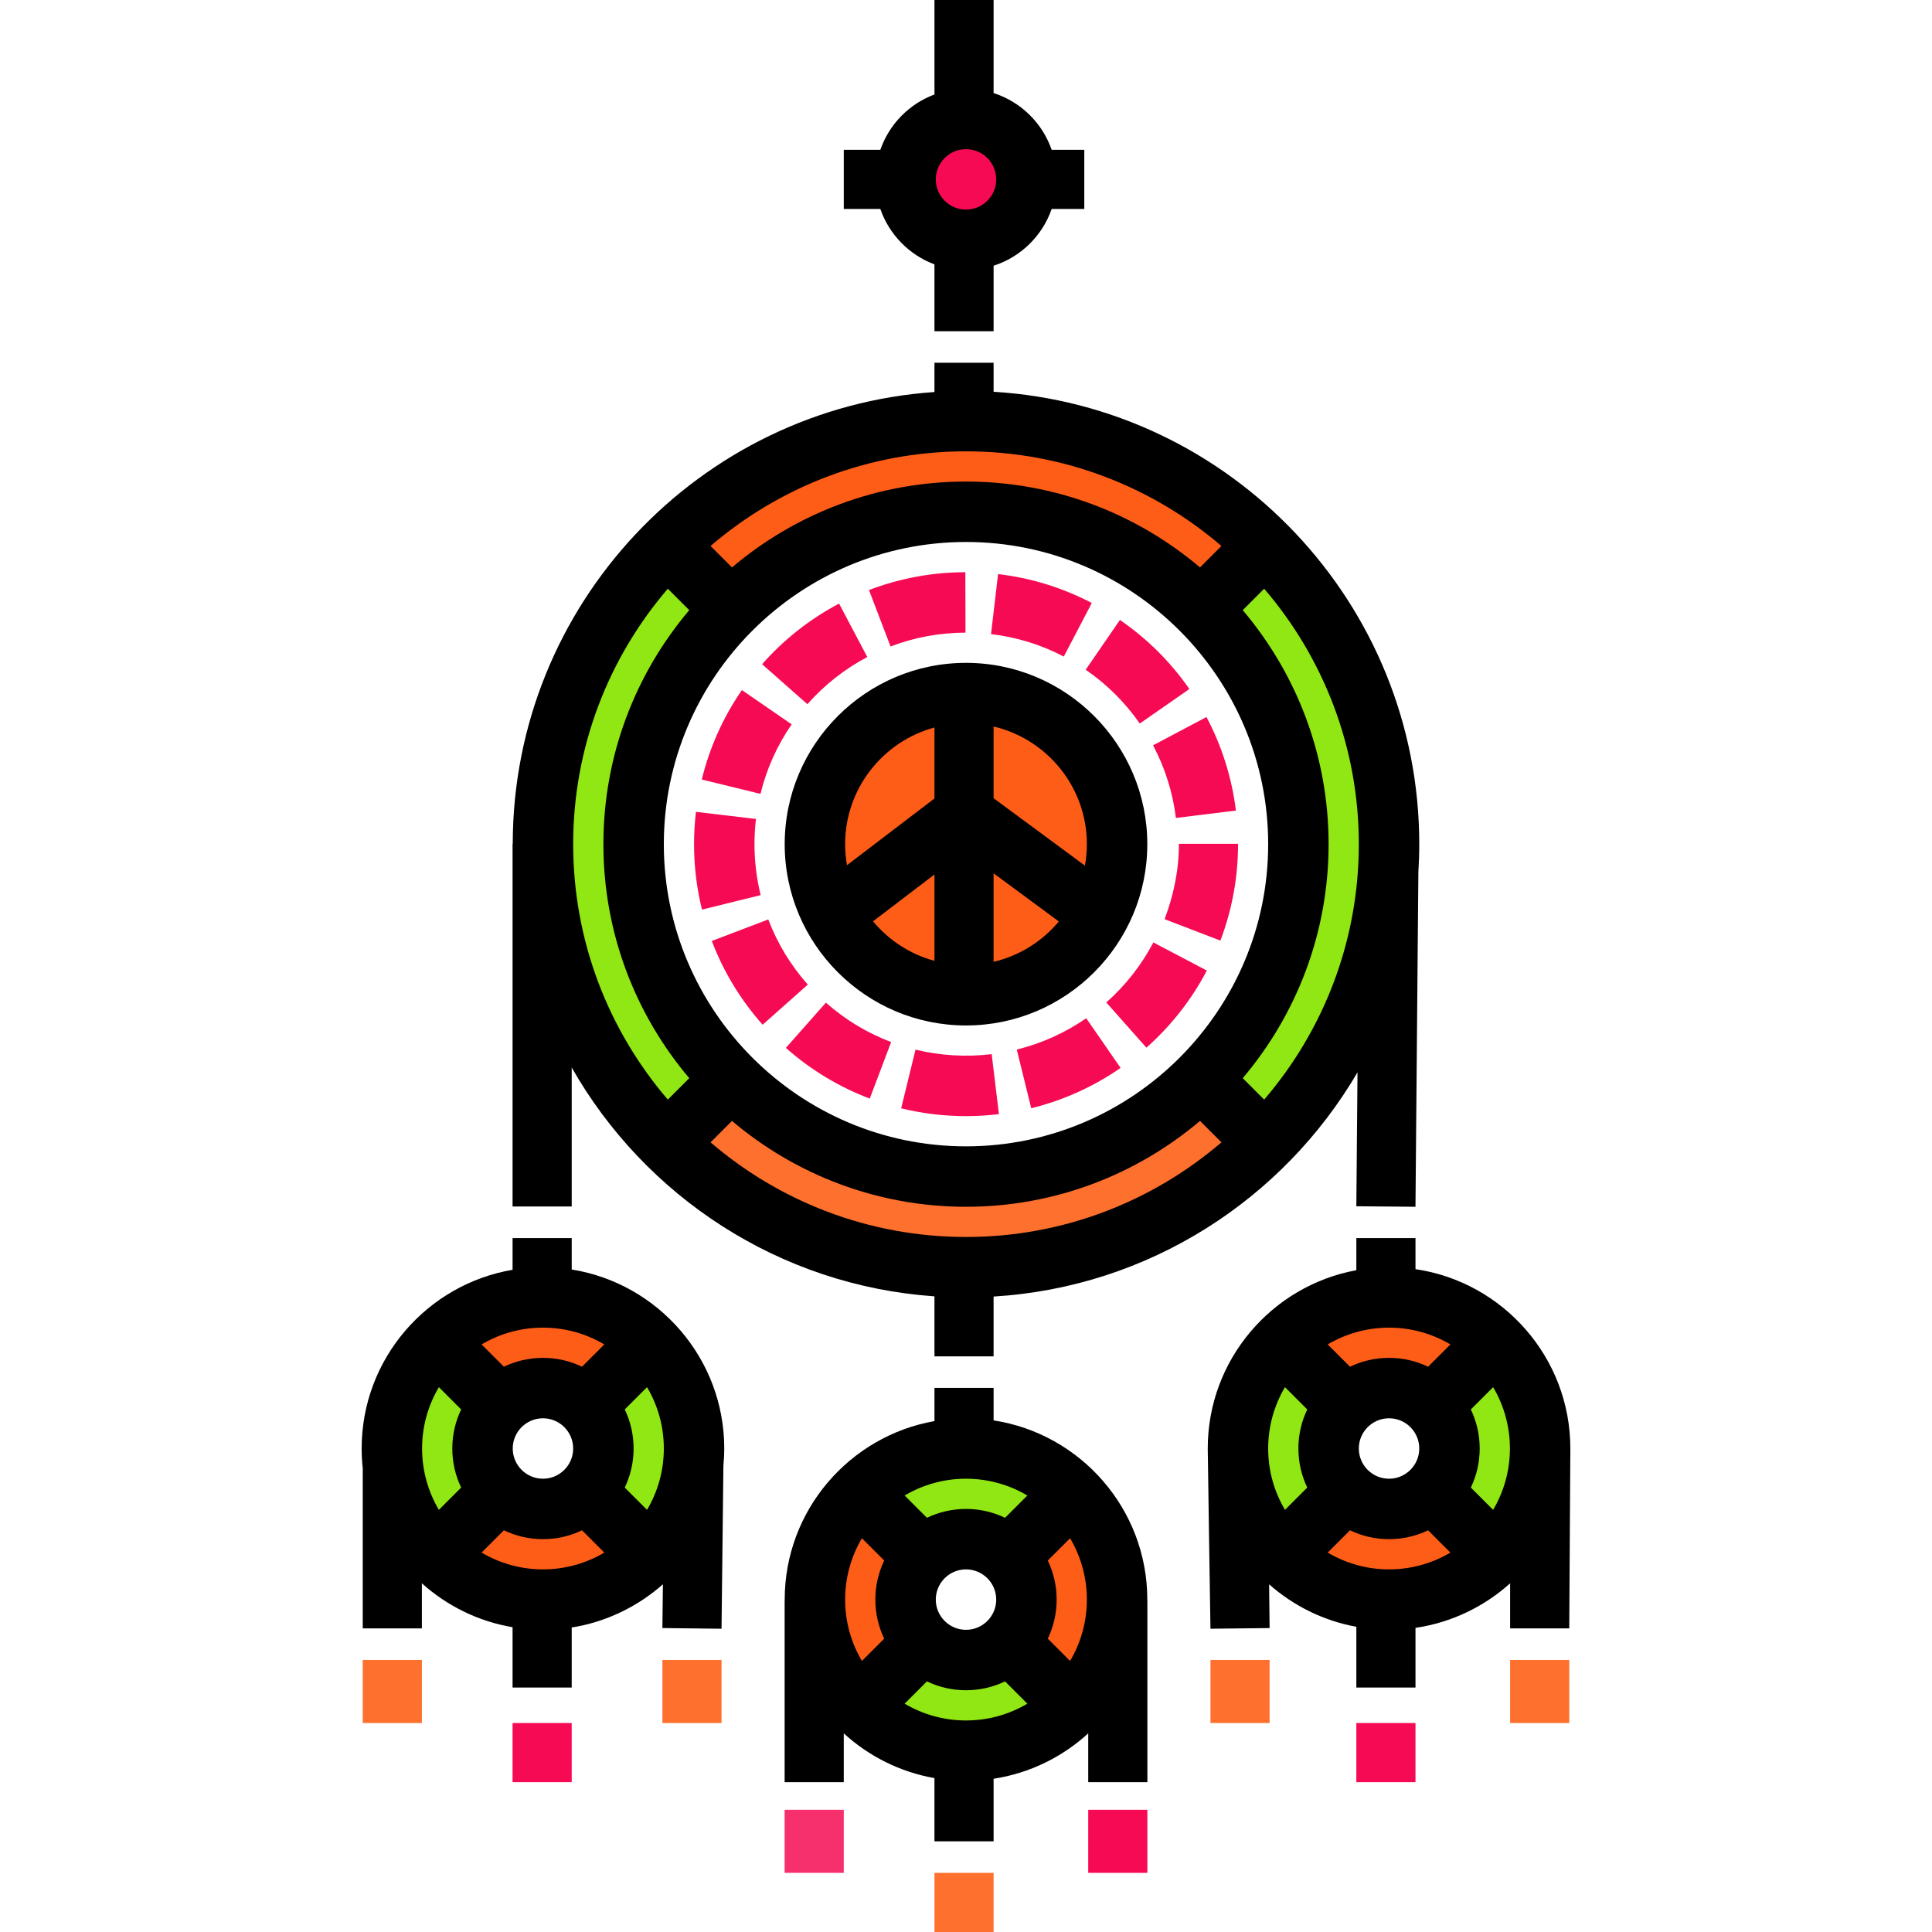 <?xml version="1.0" encoding="iso-8859-1"?>
<!-- Uploaded to: SVG Repo, www.svgrepo.com, Generator: SVG Repo Mixer Tools -->
<svg version="1.1" id="Layer_1" xmlns="http://www.w3.org/2000/svg" xmlns:xlink="http://www.w3.org/1999/xlink" 
	 viewBox="0 0 512 512" xml:space="preserve">
<circle style="fill:#F60A53;" cx="256" cy="47.532" r="16.016"/>
<path style="fill:#91E713;" d="M396.423,355.558c-15.637-15.637-40.988-15.637-56.624,0c-15.636,15.636-15.636,40.988,0,56.624
	c15.637,15.637,40.988,15.637,56.624,0C412.06,396.545,412.06,371.194,396.423,355.558z M356.786,395.195
	c-6.255-6.255-6.255-16.396,0-22.65c6.255-6.255,16.395-6.255,22.649,0c6.255,6.255,6.255,16.395,0,22.65
	C373.181,401.449,363.04,401.449,356.786,395.195z"/>
<g>
	<path style="fill:#FE5D17;" d="M379.436,395.195c-6.255,6.255-16.396,6.255-22.649,0l-16.988,16.987
		c15.637,15.637,40.988,15.637,56.624,0L379.436,395.195z"/>
	<path style="fill:#FE5D17;" d="M396.423,358.874c-15.637-15.637-40.988-15.637-56.624,0l16.988,16.987
		c6.255-6.255,16.396-6.255,22.649,0L396.423,358.874z"/>
</g>
<path style="fill:#91E713;" d="M172.201,355.558c-15.637-15.637-40.988-15.637-56.624,0c-15.636,15.636-15.636,40.988,0,56.624
	c15.637,15.637,40.988,15.637,56.624,0C187.838,396.545,187.838,371.194,172.201,355.558z M132.564,395.195
	c-6.255-6.255-6.255-16.396,0-22.65c6.255-6.255,16.395-6.255,22.65,0c6.255,6.255,6.255,16.395,0,22.65
	C148.96,401.449,138.819,401.449,132.564,395.195z"/>
<g>
	<path style="fill:#FE5D17;" d="M155.214,395.195c-6.255,6.255-16.395,6.255-22.65,0l-16.987,16.987
		c15.637,15.637,40.988,15.637,56.624,0L155.214,395.195z"/>
	<path style="fill:#FE5D17;" d="M172.201,358.874c-15.637-15.637-40.988-15.637-56.624,0l16.987,16.987
		c6.255-6.255,16.395-6.255,22.65,0L172.201,358.874z"/>
	<path style="fill:#FE5D17;" d="M284.313,395.597c-15.636-15.637-40.988-15.637-56.624,0c-15.636,15.637-15.636,40.988,0,56.624
		c15.637,15.636,40.988,15.636,56.624,0C299.948,436.586,299.948,411.233,284.313,395.597z M244.675,435.234
		c-6.255-6.255-6.255-16.396,0-22.649c6.255-6.255,16.395-6.255,22.649,0c6.255,6.255,6.255,16.394,0,22.649
		C261.07,441.488,250.929,441.488,244.675,435.234z"/>
</g>
<g>
	<path style="fill:#91E713;" d="M267.325,435.234c-6.255,6.255-16.395,6.255-22.649,0l-16.987,16.987
		c15.637,15.636,40.988,15.636,56.624,0L267.325,435.234z"/>
	<path style="fill:#91E713;" d="M284.313,398.914c-15.636-15.636-40.988-15.636-56.624,0l16.987,16.987
		c6.255-6.255,16.395-6.255,22.649,0L284.313,398.914z"/>
</g>
<circle style="fill:#FE5D17;" cx="256" cy="223.713" r="40.04"/>
<path style="fill:#91E713;" d="M176.726,144.437c-43.782,43.782-43.782,114.766,0,158.549s114.766,43.782,158.549,0
	s43.782-114.766,0-158.549S220.508,100.655,176.726,144.437z M318.287,285.998c-34.4,34.4-90.174,34.4-124.574,0
	s-34.4-90.174,0-124.574s90.174-34.4,124.574,0S352.688,251.598,318.287,285.998z"/>
<path style="fill:#FE702D;" d="M176.726,302.986c43.782,43.782,114.766,43.782,158.549,0l-16.987-16.987
	c-34.4,34.4-90.174,34.4-124.574,0L176.726,302.986z"/>
<path style="fill:#FE5D17;" d="M193.713,161.424c34.4-34.4,90.599-33.975,124.574,0l16.987-16.987
	c-45.299-45.299-114.766-43.782-158.549,0L193.713,161.424z"/>
<path d="M256,175.664c-26.493,0-48.048,21.554-48.048,48.048s21.554,48.046,48.048,48.046s48.046-21.553,48.046-48.046
	S282.493,175.664,256,175.664z M288.031,223.712c0,1.94-0.183,3.837-0.515,5.683l-24.202-17.86v-19.003
	C277.462,195.851,288.031,208.567,288.031,223.712z M247.641,192.793v18.815l-23.178,17.672c-0.319-1.81-0.494-3.669-0.494-5.568
	C223.968,208.941,234.021,196.481,247.641,192.793z M231.364,244.158l16.276-12.409v22.881
	C241.182,252.882,235.526,249.164,231.364,244.158z M263.314,254.891V231.44l17.288,12.758
	C276.221,249.451,270.19,253.278,263.314,254.891z"/>
<path style="fill:#F60A53;" d="M256,295.782c-5.81,0-11.591-0.694-17.184-2.063l3.808-15.557c6.535,1.6,13.487,2.006,20.18,1.196
	l1.923,15.9C261.85,295.606,258.915,295.782,256,295.782z M273.286,293.694l-3.83-15.551c6.599-1.625,12.79-4.419,18.401-8.302
	l9.115,13.169C289.752,288.007,281.783,291.602,273.286,293.694z M230.495,291.137c-8.177-3.095-15.658-7.613-22.233-13.432
	l10.612-11.994c5.118,4.528,10.935,8.043,17.29,10.448L230.495,291.137z M303.809,277.643l-10.628-11.982
	c5.109-4.531,9.305-9.883,12.471-15.906l14.175,7.453C315.759,264.948,310.369,271.824,303.809,277.643z M202.107,271.565
	c-5.831-6.562-10.364-14.031-13.476-22.199l14.966-5.702c2.419,6.349,5.945,12.157,10.482,17.263L202.107,271.565z M323.42,249.268
	l-14.797-5.68c2.404-6.338,3.801-13.026,3.801-19.875v-0.104h15.673v0.044C328.098,232.51,326.516,241.108,323.42,249.268z
	 M186.032,241.056c-1.395-5.646-2.102-11.48-2.102-17.344c0-2.857,0.169-5.738,0.504-8.562l15.905,1.884
	c-0.26,2.202-0.393,4.448-0.393,6.678c0,4.569,0.551,9.112,1.635,13.501L186.032,241.056z M311.631,216.769
	c-0.834-6.76-2.872-13.238-6.057-19.252l14.153-7.496c4.102,7.745,6.726,16.084,7.799,24.787L311.631,216.769z M201.538,210.38
	l-15.561-3.795c2.074-8.503,5.651-16.481,10.631-23.712l13.19,9.084C205.927,197.578,203.148,203.776,201.538,210.38z
	 M302.053,191.743c-3.894-5.598-8.718-10.395-14.335-14.258l9.075-13.197c7.213,4.96,13.406,11.119,18.407,18.307L302.053,191.743z
	 M213.968,186.621l-12.004-10.602c5.803-6.571,12.666-11.976,20.396-16.062l7.485,14.159
	C223.83,177.296,218.488,181.504,213.968,186.621z M281.92,173.994c-6.032-3.152-12.521-5.154-19.289-5.951l1.872-15.906
	c8.711,1.025,17.067,3.604,24.835,7.662L281.92,173.994z M236.005,171.325l-5.715-14.961c8.15-3.114,16.742-4.703,25.537-4.724
	l0.039,16.015C249.018,167.672,242.336,168.907,236.005,171.325z"/>
<path d="M263.314,103.823v-7.693h-15.673v7.758c-62.315,4.305-111.704,56.343-111.758,119.719h-0.046v96.131h15.673v-36.836
	c19.376,34.069,54.925,57.792,96.131,60.639v15.903h15.673v-15.848c41.129-2.484,76.739-25.75,96.438-59.418l-0.307,35.492
	l15.672,0.136l0.766-88.693c0.149-2.449,0.235-4.915,0.235-7.401C376.118,159.935,326.154,107.616,263.314,103.823z M256,119.608
	c25.825,0,49.481,9.456,67.695,25.083l-5.679,5.68c-16.75-14.186-38.399-22.754-62.016-22.754s-45.266,8.569-62.016,22.754
	l-5.679-5.68C206.519,129.065,230.175,119.608,256,119.608z M336.079,223.712c0,44.155-35.924,80.079-80.079,80.079
	s-80.079-35.924-80.079-80.079c0-44.156,35.924-80.08,80.079-80.08S336.079,179.555,336.079,223.712z M176.981,291.406
	c-15.626-18.215-25.083-41.87-25.083-67.695c0-25.826,9.456-49.481,25.083-67.696l5.679,5.679
	c-14.186,16.75-22.754,38.399-22.754,62.017c0,23.617,8.569,45.266,22.754,62.016L176.981,291.406z M256,327.814
	c-25.825,0-49.48-9.455-67.695-25.083l5.679-5.679c16.75,14.186,38.399,22.754,62.016,22.754s45.266-8.569,62.016-22.754
	l5.679,5.679C305.48,318.357,281.825,327.814,256,327.814z M335.019,291.406l-5.679-5.679c14.186-16.75,22.754-38.399,22.754-62.016
	s-8.569-45.267-22.754-62.017l5.679-5.679c15.626,18.215,25.083,41.87,25.083,67.696
	C360.102,249.536,350.647,273.193,335.019,291.406z"/>
<path d="M278.706,39.706c-2.465-7.126-8.195-12.737-15.391-15.044V0h-15.673v25.035c-6.701,2.499-12.003,7.895-14.346,14.671h-9.686
	V55.38h9.689c2.347,6.774,7.639,12.182,14.343,14.679v17.713h15.673V70.419c7.195-2.305,12.921-7.917,15.388-15.039h8.644V39.706
	H278.706z M256,55.546c-4.416,0-8.008-3.592-8.008-8.008s3.592-8.008,8.008-8.008s8.008,3.592,8.008,8.008
	S260.416,55.546,256,55.546z"/>
<rect x="135.837" y="456.62" style="fill:#F60A53;" width="15.673" height="15.673"/>
<rect x="247.641" y="496.327" style="fill:#FE702D;" width="15.673" height="15.673"/>
<rect x="359.445" y="456.62" style="fill:#F60A53;" width="15.673" height="15.673"/>
<rect x="400.196" y="439.902" style="fill:#FE702D;" width="15.673" height="16.718"/>
<path d="M416.158,383.869c0-24.113-17.856-44.127-41.039-47.53v-8.241h-15.673v8.522c-22.369,4.094-39.382,23.715-39.382,47.249
	c0,1.614,0.721,47.761,0.721,47.761l15.673-0.176l-0.13-11.597c6.418,5.675,14.355,9.658,23.118,11.261v16.098h15.673v-15.816
	c9.558-1.403,18.208-5.629,25.078-11.803v11.945h15.673C415.869,431.543,416.158,385.633,416.158,383.869z M336.079,383.869
	c0-5.932,1.627-11.489,4.449-16.259l5.908,5.908c-1.504,3.137-2.348,6.647-2.348,10.351c0,3.704,0.844,7.215,2.348,10.351
	l-5.907,5.907C337.706,395.358,336.079,389.801,336.079,383.869z M360.102,383.869c0-4.416,3.592-8.008,8.008-8.008
	c4.416,0,8.008,3.592,8.008,8.008c0,4.416-3.592,8.009-8.008,8.009C363.694,391.879,360.102,388.285,360.102,383.869z
	 M378.462,362.194c-3.137-1.504-6.647-2.348-10.352-2.348c-3.704,0-7.215,0.844-10.352,2.348l-5.907-5.907
	c4.77-2.822,10.327-4.449,16.259-4.449s11.489,1.627,16.259,4.449L378.462,362.194z M357.759,405.546
	c3.137,1.504,6.648,2.348,10.352,2.348c3.704,0,7.215-0.844,10.352-2.348l5.907,5.907c-4.77,2.822-10.327,4.449-16.259,4.449
	s-11.489-1.627-16.259-4.449L357.759,405.546z M389.787,394.22c1.504-3.137,2.348-6.647,2.348-10.351
	c0-3.704-0.844-7.215-2.348-10.351l5.907-5.907c2.822,4.769,4.449,10.326,4.449,16.258c0,5.932-1.627,11.489-4.449,16.259
	L389.787,394.22z"/>
<g>
	<rect x="320.784" y="439.902" style="fill:#FE702D;" width="15.673" height="16.718"/>
	<rect x="175.543" y="439.902" style="fill:#FE702D;" width="15.673" height="16.718"/>
</g>
<path d="M191.936,383.869c0-23.9-17.543-43.773-40.426-47.436v-8.335h-15.673v8.412c-22.671,3.843-39.995,23.611-39.995,47.359
	c0,1.764,0.102,3.502,0.288,5.217v42.456h15.673v-11.946c6.617,5.949,14.89,10.082,24.033,11.632v15.988h15.673v-15.911
	c9.179-1.469,17.494-5.551,24.166-11.451l-0.134,11.598l15.672,0.181l0.498-43.192C191.857,386.936,191.936,385.412,191.936,383.869
	z M111.857,383.869c0-5.932,1.627-11.489,4.448-16.258l5.907,5.907c-1.504,3.137-2.348,6.647-2.348,10.351
	c0,3.704,0.844,7.215,2.348,10.351l-5.907,5.907C113.484,395.358,111.857,389.801,111.857,383.869z M135.881,383.869
	c0-4.416,3.592-8.008,8.008-8.008c4.416,0,8.008,3.592,8.008,8.008c0,4.416-3.592,8.009-8.008,8.009
	S135.881,388.285,135.881,383.869z M154.241,362.194c-3.137-1.504-6.647-2.348-10.352-2.348c-3.704,0-7.215,0.844-10.352,2.348
	l-5.907-5.907c4.77-2.822,10.327-4.449,16.259-4.449s11.489,1.627,16.259,4.449L154.241,362.194z M133.538,405.546
	c3.137,1.504,6.647,2.348,10.352,2.348c3.704,0,7.215-0.844,10.352-2.348l5.907,5.907c-4.77,2.822-10.327,4.449-16.259,4.449
	s-11.489-1.627-16.259-4.449L133.538,405.546z M165.565,394.22c1.504-3.137,2.348-6.647,2.348-10.351
	c0-3.704-0.844-7.215-2.348-10.351l5.908-5.908c2.822,4.77,4.449,10.327,4.449,16.259c0,5.932-1.627,11.489-4.449,16.259
	L165.565,394.22z"/>
<rect x="96.131" y="439.902" style="fill:#FE702D;" width="15.673" height="16.718"/>
<rect x="288.392" y="479.608" style="fill:#F60A53;" width="15.673" height="16.718"/>
<path d="M304.039,424.229c0.001-0.107,0.008-0.212,0.008-0.32c0-24.008-17.698-43.958-40.732-47.492v-8.613h-15.673v8.8
	c-22.521,3.97-39.688,23.664-39.688,47.305c0,0.108,0.007,0.212,0.008,0.32h-0.027v48.065h15.673v-12.932
	c6.593,6.029,14.871,10.239,24.033,11.854v16.751h15.673v-16.575c9.578-1.47,18.233-5.772,25.078-12.03v12.932h15.673v-48.065
	H304.039z M234.325,434.261l-5.907,5.907c-2.822-4.77-4.449-10.327-4.449-16.259s1.627-11.489,4.449-16.259l5.907,5.907
	c-1.504,3.137-2.348,6.647-2.348,10.351C231.977,427.614,232.82,431.124,234.325,434.261z M256,455.941
	c-5.932,0-11.489-1.627-16.259-4.449l5.907-5.907c3.137,1.504,6.647,2.348,10.352,2.348c3.704,0,7.215-0.844,10.351-2.348
	l5.907,5.907C267.489,454.314,261.932,455.941,256,455.941z M247.992,423.909c0-4.416,3.592-8.008,8.008-8.008
	s8.008,3.592,8.008,8.008s-3.592,8.008-8.008,8.008S247.992,428.325,247.992,423.909z M266.351,402.233
	c-3.137-1.504-6.647-2.348-10.351-2.348c-3.704,0-7.215,0.844-10.352,2.348l-5.907-5.908c4.77-2.822,10.327-4.449,16.259-4.449
	c5.932,0,11.489,1.627,16.259,4.449L266.351,402.233z M283.582,440.167l-5.907-5.907c1.504-3.137,2.348-6.647,2.348-10.351
	c0-3.704-0.844-7.215-2.348-10.351l5.907-5.907c2.822,4.77,4.449,10.327,4.449,16.259
	C288.031,429.841,286.404,435.399,283.582,440.167z"/>
<rect x="207.935" y="479.608" style="fill:#F6306D;" width="15.673" height="16.718"/>
</svg>